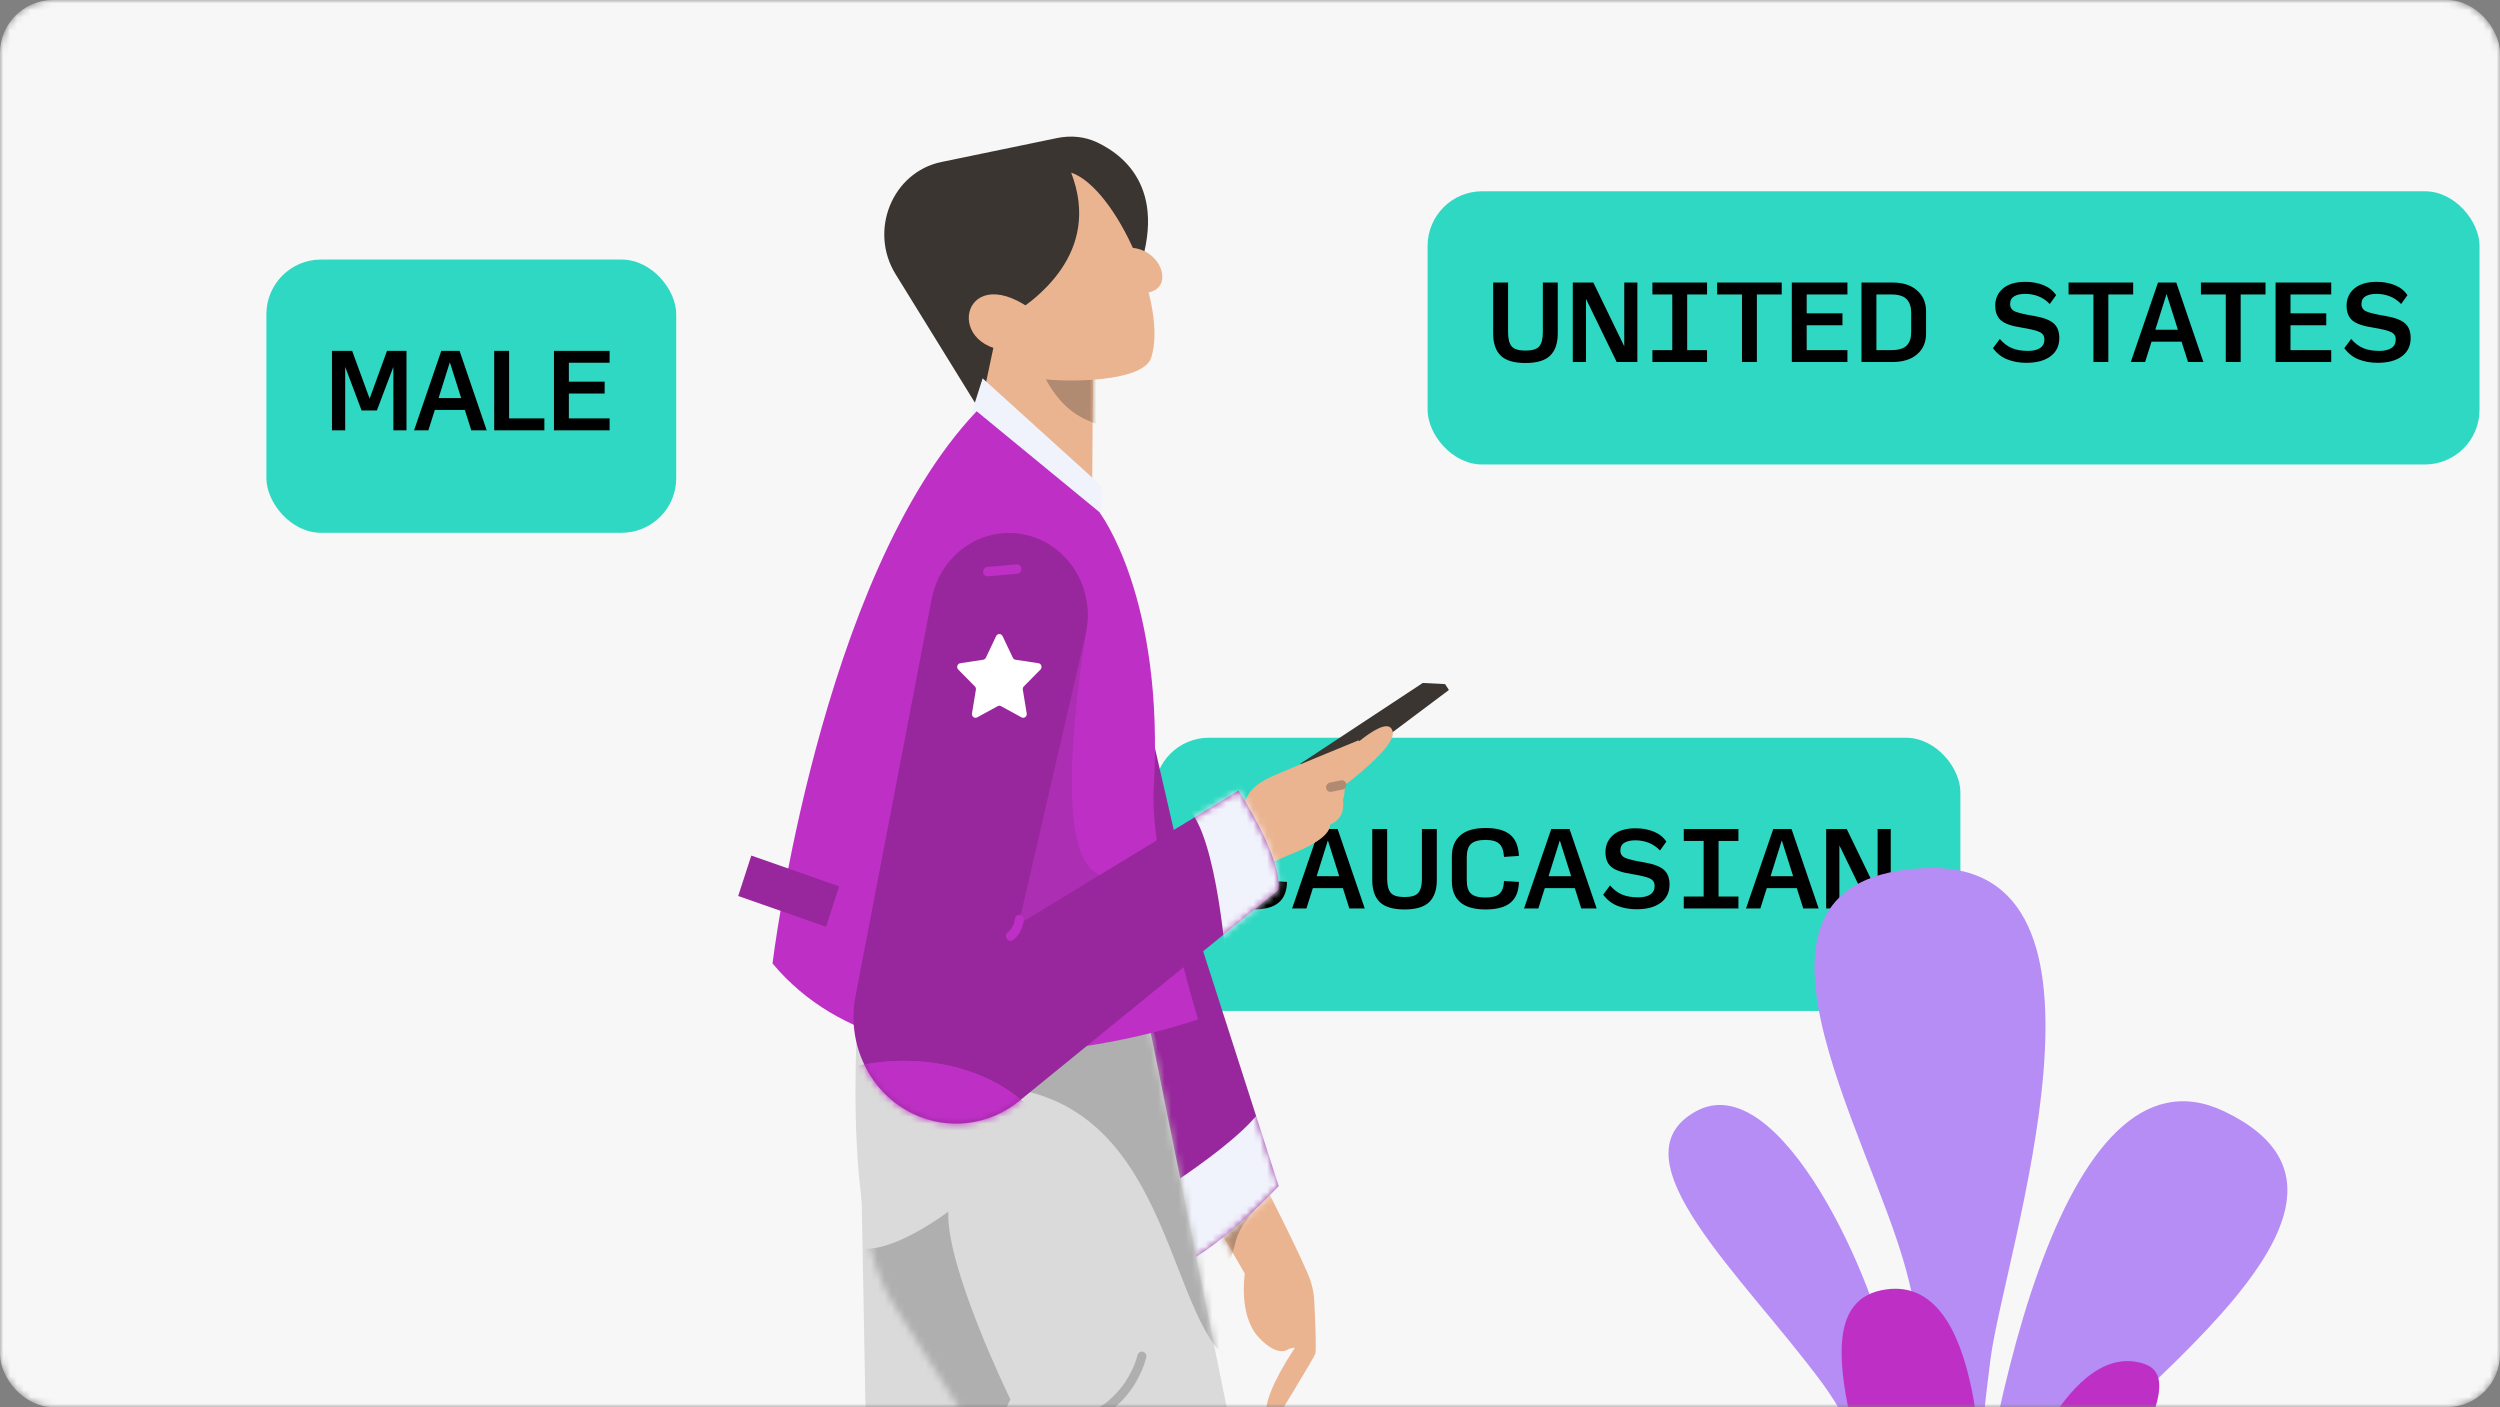 <svg width="366" height="206" viewBox="0 0 366 206" fill="none" xmlns="http://www.w3.org/2000/svg"><rect x="0" y="0" width="366" height="206" fill="#808080" stroke="none"/><mask id="mask0_5263_57859" style="mask-type:alpha" maskUnits="userSpaceOnUse" x="0" y="0" width="366" height="206"><rect width="366" height="206" rx="7.772" fill="white"/></mask><g mask="url(#mask0_5263_57859)"><rect width="366" height="206" rx="7.772" fill="#F7F7F7"/><rect x="39" y="38" width="60" height="40" rx="8" fill="#2ED8C2"/><path d="M52.934 60.091L50.535 53.706V63H48.6V51.364H51.553L54.113 58.36L56.658 51.364H59.509V63H57.589V53.706L55.175 60.091H52.934ZM67.513 58.273L65.855 53.036L64.211 58.273H67.513ZM68.997 63L68.051 60.018H63.658L62.713 63H60.618L64.604 51.364H67.28L71.251 63H68.997ZM72.35 63V51.364H74.532V61.255H79.695V63H72.35ZM81.1 63V51.364H89.246V53.109H83.282V55.873H88.518V57.618H83.282V61.255H89.246V63H81.1Z" fill="black"/><rect x="169" y="108" width="118" height="40" rx="8" fill="#2ED8C2"/><path d="M183.545 133.145C181.878 133.145 180.636 132.792 179.822 132.084C179.007 131.366 178.6 130.353 178.6 129.044V125.378C178.6 124.05 179.007 123.027 179.822 122.309C180.646 121.582 181.892 121.218 183.56 121.218C185.141 121.218 186.328 121.543 187.124 122.193C187.919 122.842 188.35 123.88 188.418 125.305L186.236 125.451C186.168 124.501 185.926 123.851 185.509 123.502C185.102 123.143 184.447 122.964 183.545 122.964C182.537 122.964 181.824 123.158 181.407 123.545C180.99 123.933 180.782 124.593 180.782 125.524V128.898C180.782 129.81 180.99 130.455 181.407 130.833C181.824 131.211 182.537 131.4 183.545 131.4C184.486 131.4 185.16 131.216 185.567 130.847C185.975 130.479 186.198 129.853 186.236 128.971L188.418 129.116C188.389 130.484 187.977 131.497 187.182 132.156C186.387 132.816 185.175 133.145 183.545 133.145ZM196.06 128.273L194.402 123.036L192.758 128.273H196.06ZM197.544 133L196.598 130.018H192.205L191.26 133H189.165L193.151 121.364H195.827L199.798 133H197.544ZM205.624 133.145C203.956 133.145 202.749 132.787 202.002 132.069C201.265 131.342 200.897 130.261 200.897 128.825V121.364H203.079V128.68C203.079 129.601 203.253 130.275 203.602 130.702C203.951 131.119 204.625 131.327 205.624 131.327C206.633 131.327 207.307 131.119 207.646 130.702C207.995 130.275 208.17 129.601 208.17 128.68V121.364H210.351V128.825C210.351 130.261 209.978 131.342 209.231 132.069C208.494 132.787 207.292 133.145 205.624 133.145ZM217.499 133.145C215.831 133.145 214.589 132.792 213.775 132.084C212.96 131.366 212.553 130.353 212.553 129.044V125.378C212.553 124.05 212.96 123.027 213.775 122.309C214.599 121.582 215.845 121.218 217.513 121.218C219.094 121.218 220.282 121.543 221.077 122.193C221.872 122.842 222.303 123.88 222.371 125.305L220.189 125.451C220.122 124.501 219.879 123.851 219.462 123.502C219.055 123.143 218.4 122.964 217.499 122.964C216.49 122.964 215.777 123.158 215.36 123.545C214.943 123.933 214.735 124.593 214.735 125.524V128.898C214.735 129.81 214.943 130.455 215.36 130.833C215.777 131.211 216.49 131.4 217.499 131.4C218.439 131.4 219.113 131.216 219.52 130.847C219.928 130.479 220.151 129.853 220.189 128.971L222.371 129.116C222.342 130.484 221.93 131.497 221.135 132.156C220.34 132.816 219.128 133.145 217.499 133.145ZM230.013 128.273L228.355 123.036L226.711 128.273H230.013ZM231.497 133L230.551 130.018H226.158L225.213 133H223.118L227.104 121.364H229.78L233.751 133H231.497ZM239.592 133.116C238.583 133.116 237.657 132.952 236.814 132.622C235.98 132.292 235.277 131.744 234.705 130.978L235.708 129.625C236.232 130.236 236.818 130.682 237.468 130.964C238.118 131.235 238.908 131.371 239.839 131.371C240.605 131.371 241.197 131.23 241.614 130.949C242.031 130.668 242.239 130.251 242.239 129.698C242.239 129.204 242.016 128.845 241.57 128.622C241.124 128.399 240.222 128.176 238.865 127.953C237.458 127.739 236.469 127.395 235.897 126.92C235.325 126.435 235.039 125.713 235.039 124.753C235.039 123.725 235.417 122.886 236.174 122.236C236.94 121.587 238.035 121.262 239.461 121.262C240.421 121.262 241.298 121.422 242.094 121.742C242.889 122.062 243.509 122.552 243.955 123.211L243.025 124.505C242.54 124.001 241.992 123.628 241.381 123.385C240.77 123.143 240.111 123.022 239.403 123.022C238.734 123.022 238.2 123.143 237.803 123.385C237.415 123.618 237.221 123.996 237.221 124.52C237.221 125.015 237.449 125.368 237.905 125.582C238.37 125.795 239.301 126.018 240.697 126.251C242.065 126.484 243.025 126.842 243.577 127.327C244.14 127.812 244.421 128.535 244.421 129.495C244.421 130.629 243.994 131.516 243.141 132.156C242.288 132.796 241.105 133.116 239.592 133.116ZM246.506 133V131.255H249.415V123.109H246.506V121.364H254.506V123.109H251.597V131.255H254.506V133H246.506ZM262.513 128.273L260.855 123.036L259.211 128.273H262.513ZM263.997 133L263.051 130.018H258.658L257.713 133H255.618L259.604 121.364H262.28L266.251 133H263.997ZM273.779 133L269.285 123.764V133H267.35V121.364H270.361L274.885 130.702V121.364H276.805V133H273.779Z" fill="black"/><rect x="209" y="28" width="154" height="40" rx="8" fill="#2ED8C2"/><path d="M223.327 53.145C221.659 53.145 220.452 52.787 219.705 52.069C218.968 51.342 218.6 50.261 218.6 48.825V41.364H220.782V48.68C220.782 49.601 220.956 50.275 221.305 50.702C221.655 51.119 222.328 51.327 223.327 51.327C224.336 51.327 225.01 51.119 225.349 50.702C225.698 50.275 225.873 49.601 225.873 48.68V41.364H228.055V48.825C228.055 50.261 227.681 51.342 226.935 52.069C226.198 52.787 224.995 53.145 223.327 53.145ZM236.685 53L232.191 43.764V53H230.256V41.364H233.267L237.791 50.702V41.364H239.711V53H236.685ZM241.913 53V51.255H244.822V43.109H241.913V41.364H249.913V43.109H247.003V51.255H249.913V53H241.913ZM255.025 53V43.109H251.388V41.364H260.843V43.109H257.207V53H255.025ZM262.319 53V41.364H270.464V43.109H264.501V45.873H269.737V47.618H264.501V51.255H270.464V53H262.319ZM272.522 53V41.364H277.046C278.597 41.364 279.804 41.752 280.667 42.527C281.54 43.293 281.976 44.316 281.976 45.596V48.825C281.976 50.096 281.54 51.109 280.667 51.865C279.795 52.622 278.582 53 277.031 53H272.522ZM274.704 51.255H276.886C277.952 51.255 278.704 51.032 279.14 50.586C279.576 50.139 279.795 49.504 279.795 48.68V45.742C279.795 44.918 279.576 44.273 279.14 43.807C278.704 43.342 277.952 43.109 276.886 43.109H274.704V51.255ZM296.654 53.116C295.646 53.116 294.72 52.952 293.876 52.622C293.042 52.292 292.339 51.744 291.767 50.978L292.771 49.626C293.294 50.236 293.881 50.682 294.531 50.964C295.18 51.235 295.971 51.371 296.902 51.371C297.668 51.371 298.259 51.23 298.676 50.949C299.093 50.668 299.302 50.251 299.302 49.698C299.302 49.204 299.079 48.845 298.632 48.622C298.186 48.399 297.285 48.176 295.927 47.953C294.521 47.739 293.532 47.395 292.96 46.92C292.388 46.435 292.102 45.713 292.102 44.753C292.102 43.725 292.48 42.886 293.236 42.236C294.002 41.587 295.098 41.262 296.523 41.262C297.483 41.262 298.361 41.422 299.156 41.742C299.951 42.062 300.572 42.551 301.018 43.211L300.087 44.505C299.602 44.001 299.054 43.628 298.443 43.386C297.833 43.143 297.173 43.022 296.465 43.022C295.796 43.022 295.263 43.143 294.865 43.386C294.477 43.618 294.283 43.996 294.283 44.52C294.283 45.014 294.511 45.368 294.967 45.582C295.433 45.795 296.363 46.018 297.76 46.251C299.127 46.484 300.087 46.842 300.64 47.327C301.202 47.812 301.483 48.535 301.483 49.495C301.483 50.629 301.057 51.516 300.203 52.156C299.35 52.796 298.167 53.116 296.654 53.116ZM306.478 53V43.109H302.841V41.364H312.296V43.109H308.66V53H306.478ZM318.841 48.273L317.183 43.036L315.539 48.273H318.841ZM320.325 53L319.379 50.018H314.987L314.041 53H311.947L315.932 41.364H318.608L322.579 53H320.325ZM325.853 53V43.109H322.216V41.364H331.671V43.109H328.035V53H325.853ZM333.147 53V41.364H341.292V43.109H335.329V45.873H340.565V47.618H335.329V51.255H341.292V53H333.147ZM348.092 53.116C347.083 53.116 346.157 52.952 345.314 52.622C344.48 52.292 343.777 51.744 343.205 50.978L344.208 49.626C344.732 50.236 345.318 50.682 345.968 50.964C346.618 51.235 347.408 51.371 348.339 51.371C349.105 51.371 349.697 51.23 350.114 50.949C350.531 50.668 350.739 50.251 350.739 49.698C350.739 49.204 350.516 48.845 350.07 48.622C349.624 48.399 348.722 48.176 347.365 47.953C345.958 47.739 344.969 47.395 344.397 46.92C343.825 46.435 343.539 45.713 343.539 44.753C343.539 43.725 343.917 42.886 344.674 42.236C345.44 41.587 346.535 41.262 347.961 41.262C348.921 41.262 349.798 41.422 350.594 41.742C351.389 42.062 352.009 42.551 352.455 43.211L351.525 44.505C351.04 44.001 350.492 43.628 349.881 43.386C349.27 43.143 348.611 43.022 347.903 43.022C347.234 43.022 346.7 43.143 346.303 43.386C345.915 43.618 345.721 43.996 345.721 44.52C345.721 45.014 345.949 45.368 346.405 45.582C346.87 45.795 347.801 46.018 349.197 46.251C350.565 46.484 351.525 46.842 352.077 47.327C352.64 47.812 352.921 48.535 352.921 49.495C352.921 50.629 352.494 51.516 351.641 52.156C350.788 52.796 349.605 53.116 348.092 53.116Z" fill="black"/><path d="M137.822 23.716L154.758 20.21C156.72 19.804 158.775 19.974 160.597 20.833C165.112 22.963 171.9 28.704 165.37 43.038C156.153 63.276 144.147 61.248 144.147 61.248L131.113 40.142C127.158 33.737 130.645 25.201 137.822 23.714V23.716Z" fill="#3A3530"/><path d="M146.386 46.45L142.575 64.317L159.857 76.588L160.1 43.09L146.386 46.45Z" fill="#EBB490"/><mask id="mask1_5263_57859" style="mask-type:luminance" maskUnits="userSpaceOnUse" x="142" y="43" width="19" height="34"><path d="M146.384 46.45L142.573 64.317L159.855 76.588L160.098 43.09L146.384 46.45Z" fill="white"/></mask><g mask="url(#mask1_5263_57859)"><path d="M153.118 55.548C158.392 65.181 164.763 59.488 163.485 67.816C162.764 72.51 164.996 55.68 164.996 55.68L161.794 43.706L154.429 49.118" fill="#B08A71"/></g><path d="M146.604 46.989C151.834 44.074 161.31 36.945 156.816 25.27C163.412 27.512 171.055 44.83 168.523 52.402C167.479 55.523 158.641 56.023 153.12 55.549" fill="#EBB490"/><path d="M150.789 45.139C140.516 37.997 137.984 51.866 148.991 51.369L150.789 45.139Z" fill="#EBB490"/><path d="M161.232 78.024V71.127L143.858 55.391L140.42 66.165L154.913 77.376" fill="#F0F3FC"/><path d="M186.477 208.4C186.477 208.4 182.494 208.126 189.584 197.286L188.705 197.462C188.705 197.462 187.189 198.959 184.235 195.747C181.282 192.534 182.241 186.457 182.241 186.457L175.311 174.469L182.908 169.129C182.908 169.129 189.033 180.798 191.496 186.548C192.031 187.797 192.342 189.136 192.412 190.5C192.547 193.126 192.746 197.656 192.552 198.201C192.277 198.974 186.477 208.4 186.477 208.4Z" fill="#EBB490"/><mask id="mask2_5263_57859" style="mask-type:luminance" maskUnits="userSpaceOnUse" x="175" y="169" width="18" height="40"><path d="M186.475 208.405C186.475 208.405 182.492 208.131 189.582 197.291L188.703 197.467C188.703 197.467 187.187 198.964 184.233 195.751C181.28 192.539 182.239 186.462 182.239 186.462L175.309 174.474L182.906 169.134C182.906 169.134 189.031 180.803 191.494 186.553C192.029 187.801 192.34 189.141 192.41 190.505C192.545 193.131 192.744 197.661 192.55 198.205C192.275 198.979 186.475 208.405 186.475 208.405Z" fill="white"/></mask><g mask="url(#mask2_5263_57859)"><path d="M186.555 174.305C178.466 181.623 182.298 182.329 178.994 185.594C175.691 188.858 177.673 175.115 177.673 175.115L186.18 173.139" fill="#B08A71"/></g><path d="M187.195 173.636C187.195 173.636 177.967 183.534 171.228 186.008L156.413 129.093L160.901 74.929L162.784 82.139L175.391 136.93L187.195 173.635V173.636Z" fill="#98279D"/><mask id="mask3_5263_57859" style="mask-type:luminance" maskUnits="userSpaceOnUse" x="156" y="74" width="32" height="113"><path d="M187.195 173.631C187.195 173.631 177.967 183.528 171.228 186.003L156.413 129.088L160.901 74.923L162.784 82.134L175.391 136.924L187.195 173.629V173.631Z" fill="white"/></mask><g mask="url(#mask3_5263_57859)"><path d="M185.459 160.813C183.849 166.224 166.134 176.79 166.134 176.79L169.602 189.548L196.732 177.307" fill="#F0F3FC"/></g><path d="M114.725 309.437C99.262 307.429 92.124 292.705 92.124 292.705L127.066 225.63L125.629 147.471L160.9 152.701L151.869 237.089C151.692 238.745 151.209 240.341 150.452 241.775L114.727 309.435L114.725 309.437Z" fill="#DADADA"/><mask id="mask4_5263_57859" style="mask-type:luminance" maskUnits="userSpaceOnUse" x="92" y="147" width="69" height="163"><path d="M114.725 309.436C99.262 307.428 92.124 292.704 92.124 292.704L127.066 225.629L125.629 147.47L160.9 152.701L151.869 237.088C151.692 238.744 151.209 240.34 150.452 241.774L114.727 309.435L114.725 309.436Z" fill="white"/></mask><g mask="url(#mask4_5263_57859)"><path d="M135.005 192.912C153.051 226.05 149.602 248.956 140.321 260.965C131.039 272.974 153.504 275.035 153.504 275.035L171.805 226.225" fill="#AFAFAF"/></g><path d="M192.637 311.328C192.637 311.328 174.53 324.253 165.61 314.499L156.412 231.349L130.692 190.79C123.069 178.769 125.281 148.872 126.513 134.307L121.864 137.067L167.576 146.841L183.718 226.365L192.639 311.329L192.637 311.328Z" fill="#DADADA"/><mask id="mask5_5263_57859" style="mask-type:luminance" maskUnits="userSpaceOnUse" x="121" y="134" width="72" height="185"><path d="M192.639 311.325C192.639 311.325 174.532 324.25 165.612 314.497L156.414 231.346L130.694 190.787C123.071 178.766 125.283 148.869 126.515 134.304L121.866 137.064L167.578 146.838L183.72 226.362L192.641 311.326L192.639 311.325Z" fill="white"/></mask><g mask="url(#mask5_5263_57859)"><path d="M181.467 199.984C170.629 195.649 172.48 161.073 146.046 159.143C119.613 157.213 137.059 144.498 137.059 144.498L165.342 142.185L167.571 146.836L179.14 183.47" fill="#AFAFAF"/><path d="M138.839 177.395C123.704 188.207 121.864 179.606 121.864 179.606L142.577 215.707L147.924 204.883C147.924 204.883 138.448 185.48 138.839 177.395Z" fill="#AFAFAF"/></g><path d="M175.393 149.229C175.393 149.229 132.722 164.556 113.095 141.047C113.095 141.047 119.988 84.405 142.984 60.209L160.903 74.931C160.903 74.931 170.569 87.303 168.897 115.53C168.29 125.788 175.391 149.229 175.391 149.229H175.393Z" fill="#BE30C5"/><mask id="mask6_5263_57859" style="mask-type:luminance" maskUnits="userSpaceOnUse" x="113" y="60" width="63" height="95"><path d="M175.393 149.227C175.393 149.227 132.722 164.553 113.095 141.045C113.095 141.045 119.988 84.403 142.984 60.207L160.903 74.928C160.903 74.928 170.569 87.3 168.897 115.527C168.29 125.785 175.391 149.227 175.391 149.227H175.393Z" fill="white"/></mask><g mask="url(#mask6_5263_57859)"><path d="M158.945 92.834C151.226 143.344 168.076 125.061 168.076 125.061L142.582 147.47L131.376 133.157L146.781 93.121" fill="#AC2EB2"/></g><path d="M210.599 100.393L211.557 100.152L212.121 101.013L196.305 112.871L192.947 112.566L203.491 104.87L210.599 100.393Z" fill="#3A3530"/><path d="M208.291 99.988L211.557 100.151L192.406 112.926L190.333 111.825L208.291 99.988Z" fill="#3A3530"/><path d="M176.209 121.681C176.209 121.681 181.943 119.196 182.123 118.379C182.301 117.562 182.112 115.422 186.464 113.553C190.817 111.683 198.88 108.388 198.88 108.388C198.88 108.388 202.339 111.143 196.305 112.872L195.229 115.76L192.64 120.591L191.762 123.772L188.927 125.064L179.427 129.341L176.209 121.681Z" fill="#EBB490"/><path d="M188.929 125.062C190.617 124.336 194.662 122.795 194.755 120.69C194.755 120.69 197.034 120.03 196.603 117.056C196.603 117.056 196.791 116.867 196.871 115.578C196.884 115.385 196.894 115.169 196.899 114.924C196.899 114.924 204.315 109.422 203.901 107.175C203.286 103.834 195.777 111.39 195.777 111.39" fill="#EBB490"/><path d="M181.314 115.742C181.314 115.742 187.922 125.915 187.129 130.314L149.214 161.185C144.794 164.783 138.815 165.517 133.712 163.084C127.388 160.07 123.882 152.931 125.244 145.835L136.401 87.683C137.72 80.812 144.391 76.571 150.869 78.484C156.825 80.242 160.386 86.576 158.94 92.837L149.126 135.321L181.315 115.742H181.314Z" fill="#98279D"/><mask id="mask7_5263_57859" style="mask-type:luminance" maskUnits="userSpaceOnUse" x="124" y="78" width="64" height="87"><path d="M181.314 115.74C181.314 115.74 187.922 125.913 187.129 130.312L149.214 161.183C144.794 164.781 138.815 165.515 133.712 163.082C127.388 160.068 123.882 152.929 125.244 145.833L136.401 87.681C137.72 80.811 144.391 76.569 150.869 78.482C156.825 80.24 160.386 86.574 158.94 92.835L149.126 135.32L181.315 115.74H181.314Z" fill="white"/></mask><g mask="url(#mask7_5263_57859)"><path d="M172.863 117.785C177.819 119.159 179.469 140.463 179.469 140.463L192.943 125.86L181.825 112.873" fill="#F0F3FC"/><path d="M132.307 186.87C120.004 186.87 110.03 179.805 110.03 171.09C110.03 162.375 120.004 155.31 132.307 155.31C144.61 155.31 154.584 162.375 154.584 171.09C154.584 179.805 144.61 186.87 132.307 186.87Z" fill="#BE30C5"/><path d="M132.307 186.87C120.004 186.87 110.03 179.805 110.03 171.09C110.03 162.375 120.004 155.31 132.307 155.31C144.61 155.31 154.584 162.375 154.584 171.09C154.584 179.805 144.61 186.87 132.307 186.87Z" fill="#BE30C5"/></g><path d="M109.991 125.253L122.855 129.762L120.938 135.682L108.073 131.174L109.991 125.253Z" fill="#98279D"/><path d="M112.272 130.136C111.856 130.136 111.519 129.785 111.519 129.352C111.519 128.92 111.856 128.569 112.272 128.569C112.688 128.569 113.025 128.92 113.025 129.352C113.025 129.785 112.688 130.136 112.272 130.136Z" fill="#98279D"/><path d="M165.218 36.255C170.099 36.235 172.091 42.388 167.866 42.841L165.218 36.255Z" fill="#EBB490"/><path d="M145.834 93.124L144.333 96.287C144.257 96.448 144.109 96.56 143.937 96.586L140.581 97.094C140.15 97.16 139.979 97.71 140.291 98.025L142.72 100.487C142.843 100.613 142.899 100.794 142.871 100.97L142.298 104.447C142.225 104.894 142.674 105.234 143.059 105.022L146.061 103.381C146.214 103.297 146.396 103.297 146.549 103.381L149.551 105.022C149.935 105.232 150.385 104.892 150.312 104.447L149.739 100.97C149.709 100.794 149.765 100.613 149.89 100.487L152.32 98.025C152.631 97.71 152.459 97.16 152.029 97.094L148.673 96.586C148.502 96.56 148.354 96.449 148.277 96.287L146.776 93.124C146.584 92.718 146.027 92.718 145.835 93.124H145.834Z" fill="white"/><path d="M149.89 134.618C149.829 135.212 149.676 135.77 149.399 136.299C149.154 136.768 148.813 137.203 148.41 137.537C148.269 137.655 148.133 137.739 147.943 137.739C147.782 137.739 147.589 137.664 147.476 137.537C147.256 137.288 147.187 136.805 147.476 136.566C147.643 136.427 147.798 136.274 147.938 136.106C147.973 136.064 148.015 136.021 148.042 135.975C148.03 135.994 147.953 136.099 148.005 136.023C148.019 136.002 148.033 135.982 148.047 135.962C148.11 135.868 148.169 135.772 148.224 135.673C148.276 135.579 148.322 135.483 148.366 135.385C148.375 135.363 148.41 135.276 148.37 135.381C148.324 135.495 148.371 135.375 148.378 135.357C148.396 135.311 148.413 135.263 148.429 135.215C148.5 134.999 148.549 134.777 148.582 134.551L148.558 134.733C148.562 134.695 148.566 134.657 148.57 134.619C148.59 134.431 148.631 134.272 148.764 134.133C148.879 134.014 149.067 133.925 149.231 133.932C149.556 133.947 149.931 134.237 149.892 134.619L149.89 134.618Z" fill="#BE30C5"/><path d="M118.598 117.702C119.598 118.839 120.598 119.975 121.6 121.112C121.833 121.377 121.871 121.825 121.6 122.083C121.346 122.326 120.915 122.366 120.666 122.083C119.666 120.947 118.666 119.81 117.664 118.674C117.431 118.408 117.393 117.96 117.664 117.702C117.918 117.46 118.349 117.419 118.598 117.702Z" fill="#BE30C5"/><path d="M167.81 198.741C167.015 201.697 165.281 204.373 162.951 206.255C162.275 206.802 161.563 207.288 160.8 207.695C160.492 207.859 160.069 207.788 159.896 207.449C159.736 207.135 159.805 206.684 160.133 206.509C160.756 206.176 161.354 205.793 161.917 205.359C161.982 205.31 162.045 205.26 162.108 205.209C161.983 205.308 162.192 205.139 162.226 205.111C162.364 204.996 162.5 204.876 162.633 204.755C162.899 204.513 163.157 204.259 163.406 203.995C163.654 203.731 163.88 203.47 164.101 203.194C164.153 203.13 164.204 203.066 164.253 203.002C164.287 202.958 164.319 202.916 164.352 202.872C164.369 202.848 164.43 202.768 164.347 202.879C164.455 202.733 164.56 202.584 164.662 202.434C165.068 201.839 165.427 201.211 165.738 200.558C165.825 200.375 165.907 200.192 165.985 200.006C166.003 199.964 166.02 199.922 166.038 199.879C165.974 200.033 166.045 199.86 166.054 199.84C166.09 199.747 166.127 199.652 166.162 199.557C166.305 199.169 166.428 198.775 166.536 198.375C166.629 198.029 167.009 197.781 167.349 197.895C167.688 198.009 167.91 198.369 167.81 198.74V198.741Z" fill="#AFAFAF"/><path d="M196.624 115.573C196.073 115.688 195.523 115.802 194.972 115.917C194.796 115.954 194.621 115.945 194.463 115.849C194.325 115.766 194.195 115.602 194.16 115.439C194.122 115.262 194.129 115.065 194.226 114.909C194.315 114.765 194.453 114.629 194.62 114.594C195.171 114.479 195.721 114.365 196.272 114.25C196.447 114.213 196.623 114.222 196.781 114.318C196.919 114.402 197.049 114.565 197.084 114.728C197.122 114.905 197.115 115.102 197.018 115.258C196.928 115.402 196.791 115.538 196.624 115.573Z" fill="#B08A71"/><path d="M148.878 83.991C147.447 84.119 146.016 84.246 144.587 84.375C144.242 84.405 143.911 84.036 143.927 83.687C143.943 83.289 144.217 83.034 144.587 83C146.018 82.872 147.449 82.745 148.878 82.617C149.223 82.586 149.554 82.955 149.539 83.304C149.522 83.702 149.248 83.957 148.878 83.991Z" fill="#BE30C5"/><path d="M285.237 264.775C285.465 259.523 282.634 247.513 269.483 241.486C253.043 233.951 254.413 220.936 260.578 218.196C265.51 216.005 279.072 240.572 285.237 253.13C282.955 241.486 276.061 215.045 266.745 202.442C255.101 186.687 235.924 169.563 248.251 162.713C260.578 155.863 274.96 188.057 277.015 201.072C278.659 211.483 283.181 230.982 285.237 239.431C285.008 228.471 283.453 202.442 279.07 186.002C273.59 165.453 250.301 128.464 281.809 127.094C313.318 125.724 293.454 183.262 291.399 199.017C289.949 210.133 288.038 231.302 286.98 243.82C290.121 209.37 301.531 151.178 325.648 162.713C357.157 177.783 298.249 211.346 293.454 226.416C289.618 238.472 289.116 246.965 289.344 249.705C291.399 238.061 298.523 215.73 310.579 219.566C325.648 224.361 311.948 242.171 305.099 246.965C298.249 251.76 287.974 253.13 291.399 266.145L285.237 264.775Z" fill="#B68DF5"/><path d="M287.288 270.256C281.809 231.212 258.245 190.936 276.329 188.744C289.594 187.136 291.383 213.196 289.864 237.021C294.216 215.397 303.571 196.092 314.004 199.703C324.278 203.259 294.139 235.322 287.288 270.256Z" fill="#BE30C5"/></g></svg>